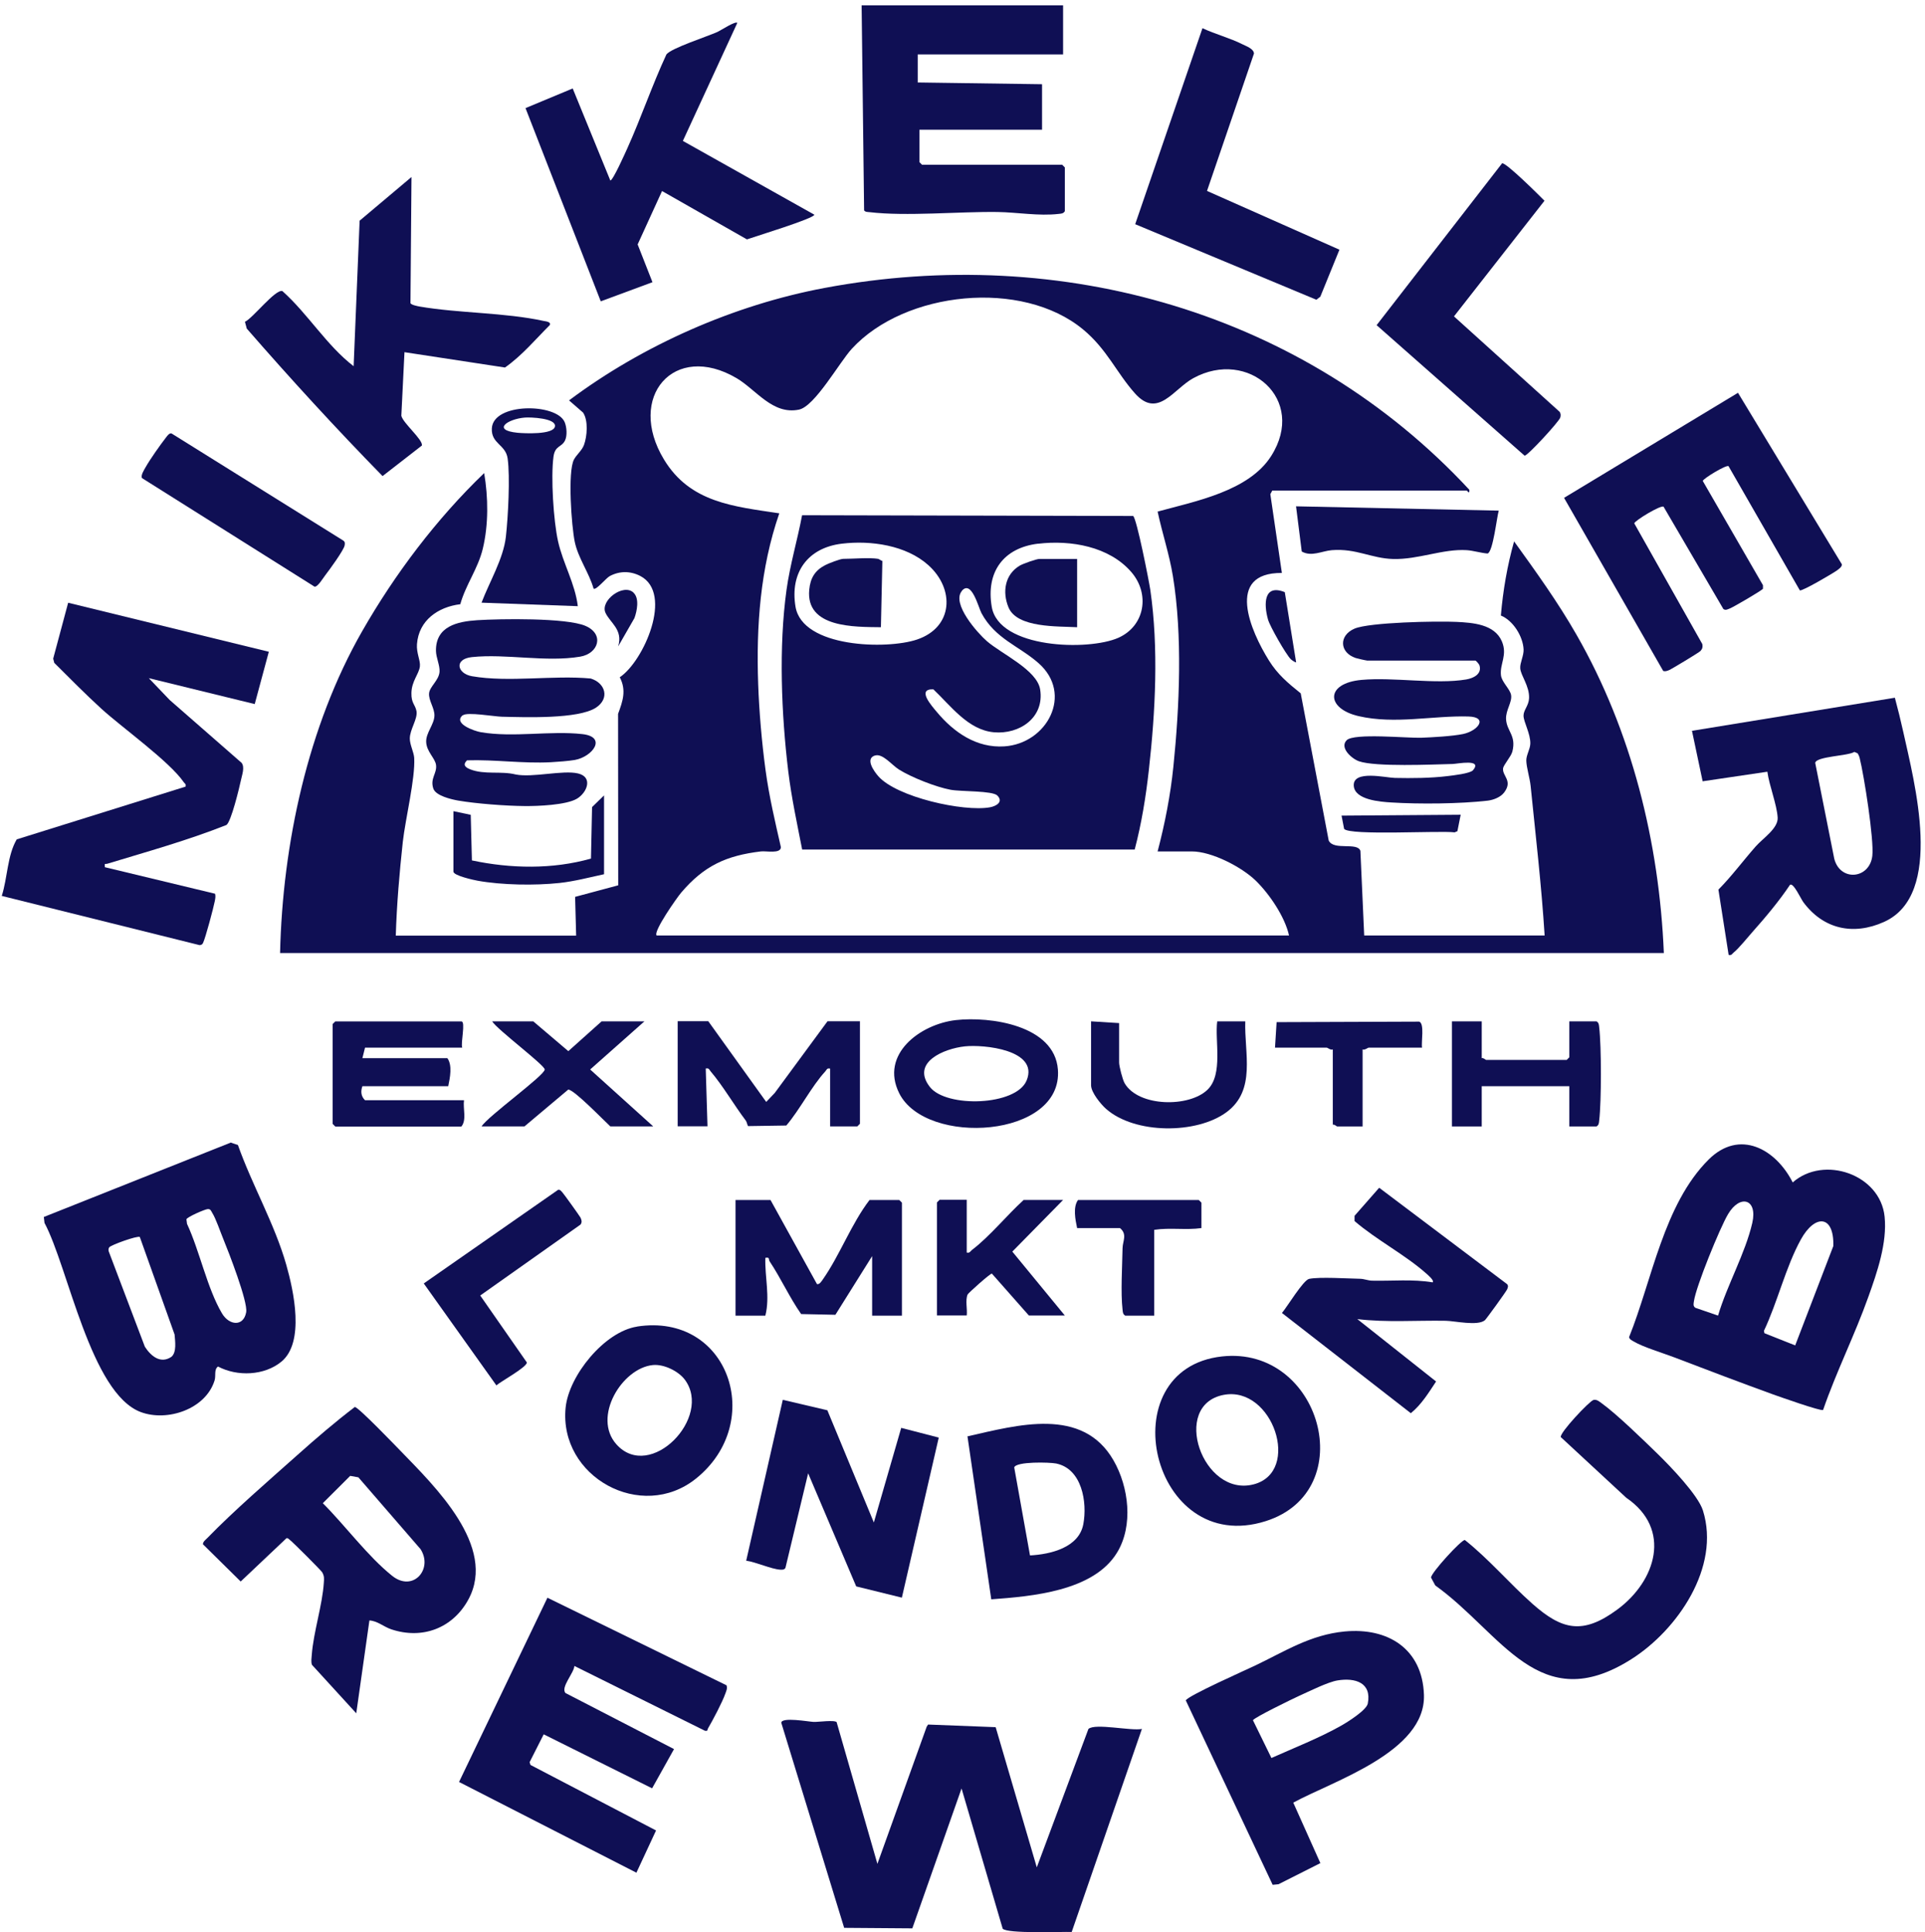 <?xml version="1.0" encoding="UTF-8"?>
<svg id="Layer_1" data-name="Layer 1" xmlns="http://www.w3.org/2000/svg" viewBox="0 0 263.52 264.48">
  <defs>
    <style>
      .cls-1 {
        fill: #0f0f54;
      }
    </style>
  </defs>
  <g id="y10s4Z.tif">
    <g>
      <path class="cls-1" d="M114.54,235.78l5.57,19.36,6.75-18.78.19-.29,9.25.36,5.63,19.19,7.07-18.95c.93-.82,5.87.31,7.32,0l-9.61,27.79c-1.36-.04-8.84.27-9.45-.45l-5.63-19.19-6.74,19.15-9.33-.07-8.61-28.08c.06-.81,3.75-.14,4.41-.11s2.91-.31,3.19.05Z"/>
      <path class="cls-1" d="M31.57,156.4l1,.34c1.95,5.51,5.02,10.78,6.62,16.4,1.01,3.55,2.56,10.58-.66,13.25-2.34,1.93-6.05,2.07-8.69.67-.58.45-.25,1.22-.47,1.92-1.22,3.91-6.45,5.67-10.09,4.32-6.88-2.56-9.94-19.84-13.19-25.9l-.09-.81,25.58-10.18ZM28.44,165.51c-.39.02-2.77,1.06-2.92,1.39l.08.63c1.72,3.67,2.76,8.84,4.79,12.26.99,1.67,2.95,1.84,3.31-.16.26-1.43-2.44-8.34-3.15-10.07-.41-.99-.99-2.73-1.5-3.54-.16-.26-.21-.53-.61-.51ZM19.14,169.33c-.31-.22-4,1.11-4.19,1.42-.11.17-.12.35-.07.54l4.95,13.06c.82,1.27,2.14,2.4,3.64,1.38.74-.63.5-2.15.43-3.05l-4.76-13.35Z"/>
      <path class="cls-1" d="M50.57,221.82l-1.8,12.71-6.07-6.64c-.14-.45-.05-.9-.02-1.36.24-3.15,1.46-6.83,1.65-9.87.04-.58.08-.91-.23-1.44-.16-.27-4.1-4.21-4.44-4.44-.14-.1-.24-.27-.45-.21l-6.26,5.92-5.17-5.1c0-.36.37-.61.6-.85,3.6-3.71,8.43-7.89,12.35-11.38,2.53-2.26,5.14-4.5,7.84-6.56.44-.04,5.56,5.29,6.32,6.07,4.58,4.74,13.17,13.02,9.23,20.28-2.14,3.94-6.31,5.51-10.57,4.08-1.03-.35-1.9-1.16-2.99-1.21ZM49.06,202.23l-1.12-.2-3.75,3.74c3.07,3.06,6.14,7.26,9.49,9.94,2.86,2.29,5.64-.92,3.89-3.65l-8.51-9.83Z"/>
      <path class="cls-1" d="M99.46,230.72c.14.39-.03.74-.16,1.1-.39,1.14-1.74,3.69-2.39,4.8-.12.21.04.36-.41.3l-17.87-8.87c-.05.96-1.93,2.95-1.21,3.71l14.85,7.67-3,5.37-14.84-7.39-1.93,3.81.12.38,17.19,8.97-2.69,5.78-24.28-12.42,12.1-25.22,24.52,11.99Z"/>
      <path class="cls-1" d="M184.08,223.33c5.93-.56,10.64,2.38,10.85,8.68.26,7.81-12.42,11.77-17.89,14.75l3.71,8.28-5.73,2.89-.8.08-11.89-25.24c.17-.59,8.24-4.18,9.42-4.74,4.1-1.95,7.6-4.25,12.33-4.7ZM183.11,230.03c-1.36.22-3.93,1.52-5.3,2.13-.84.38-6.08,2.93-6.29,3.32l2.53,5.17c3.05-1.36,6.62-2.77,9.52-4.41.89-.5,3.49-2.13,3.67-3.04.57-2.89-1.76-3.56-4.13-3.17Z"/>
      <g>
        <path class="cls-1" d="M249.56,193.01c-.3.19-5.97-1.82-6.81-2.12-4.53-1.64-9.1-3.38-13.6-5.1-1.49-.57-4.28-1.41-5.51-2.16-.25-.15-.55-.26-.63-.59,3.15-7.8,4.73-18.17,10.88-24.3,4.25-4.23,9.21-1.45,11.52,3.12,4.27-3.76,11.99-1.1,12.58,4.68.37,3.59-1.02,7.62-2.22,10.97-1.86,5.23-4.39,10.25-6.2,15.5ZM235.19,180.09c1.22-4.14,3.74-8.54,4.69-12.7.75-3.28-1.69-3.96-3.33-1.17-1.11,1.87-4.39,9.91-4.66,11.9-.05.34-.15.65.19.9l3.11,1.07ZM245.75,184.17l5.22-13.6c.12-4.3-2.53-4.39-4.46-.87-2.07,3.77-3.18,8.56-5.04,12.48l.07.32,4.21,1.67Z"/>
        <path class="cls-1" d="M218.11,191.64c.46-.12.82.21,1.15.45,2.06,1.48,5.74,5.06,7.68,6.95,1.69,1.65,5.52,5.62,6.18,7.73,2.43,7.74-3.48,16.34-9.78,20.34-12.67,8.05-17.75-3.57-26.86-10.08l-.58-1.08c0-.65,4.18-5.22,4.63-5.14,3.32,2.64,6.1,5.94,9.26,8.74,4.07,3.6,6.9,4.24,11.59.79,5.33-3.91,7.53-11.03,1.25-15.31l-8.97-8.31c-.16-.6,3.92-4.93,4.46-5.07Z"/>
      </g>
      <path class="cls-1" d="M119.63,208.39l3.74-12.93,5.14,1.33-5.05,21.91-6.25-1.54-6.58-15.48-3.11,12.95c-.17.27-.42.25-.7.24-1.19-.06-3.36-1.05-4.67-1.23l5.01-22.02,6.1,1.43,6.36,15.35Z"/>
      <path class="cls-1" d="M203.25,180.74c-.99.79-4.07.09-5.32.06-4.04-.07-8.12.25-12.12-.23l10.78,8.54c-1.02,1.54-2.01,3.17-3.46,4.34l-17.64-13.72c.72-.84,2.92-4.51,3.73-4.67,1.47-.29,5.23-.04,6.96-.01.57.01,1.09.25,1.66.26,2.76.06,5.56-.23,8.28.23.27-.24-.66-1.02-.85-1.19-2.88-2.57-6.86-4.63-9.84-7.2v-.72s3.37-3.84,3.37-3.84l17.52,13.2c.19.26.1.44,0,.7-.11.28-2.87,4.09-3.07,4.26Z"/>
      <path class="cls-1" d="M135.7,218.94l-3.26-22.32c6.82-1.54,15.75-4.11,20,3.3,2.09,3.64,2.73,8.92.48,12.61-3.22,5.29-11.65,5.99-17.22,6.4ZM141,212.92c2.82-.15,6.7-1.07,7.3-4.28.56-2.99-.18-7.57-3.71-8.3-.89-.18-5.47-.3-5.75.53l2.16,12.05Z"/>
      <path class="cls-1" d="M87.2,181.59c12.57-1.95,17.66,13.1,8.09,20.8-7.48,6.02-18.8-.23-17.86-9.7.44-4.4,5.32-10.4,9.77-11.09ZM89.37,186.86c-4.23.42-8.32,7.14-4.98,10.86,4.63,5.16,13.21-3.73,9.35-8.87-.88-1.17-2.88-2.14-4.36-1.99Z"/>
      <path class="cls-1" d="M167.29,185.68c13.53-1.48,19.05,18.38,6,22.54-15.73,5.01-21.55-20.83-6-22.54ZM167.52,190.94c-7.3,1.39-2.89,14.07,4.1,12.25,6.57-1.71,2.61-13.52-4.1-12.25Z"/>
      <path class="cls-1" d="M76.4,162.87c.31-.03.37.14.56.32.16.15,2.42,3.3,2.51,3.49.15.33.24.62,0,.95l-13.73,9.71,6.38,9.16c.06.62-3.53,2.58-4.17,3.14l-9.94-13.95,18.38-12.81Z"/>
      <g>
        <path class="cls-1" d="M96.97,139.81l7.92,11.03,1.17-1.23,7.22-9.81h4.44v14.03l-.36.36h-3.72v-7.91c-.46-.11-.46.17-.68.4-1.87,2.04-3.47,5.22-5.32,7.39l-5.24.08c-.13-.23-.15-.54-.31-.76-1.59-2.1-3.15-4.79-4.8-6.72-.21-.25-.23-.5-.68-.4l.24,7.91h-4.08v-14.39h4.2Z"/>
        <path class="cls-1" d="M63.28,143.41h-13.31l-.36,1.44h11.63c.71.97.36,2.7.12,3.84h-11.75c-.25.7-.2,1.37.36,1.92h13.55c-.16,1.14.39,2.7-.36,3.6h-17.26l-.36-.36v-13.67l.36-.36h17.26c.62,0-.13,3,.12,3.6Z"/>
        <path class="cls-1" d="M130.85,139.64c4.7-.53,13.5.7,13.97,6.76.73,9.38-18.06,10.57-21.72,3.26-2.68-5.36,2.9-9.47,7.75-10.02ZM132.05,143.24c-2.78.3-7.4,2.17-4.75,5.56,2.25,2.87,11.81,2.59,13.24-.9,1.72-4.19-5.88-4.95-8.5-4.66Z"/>
        <path class="cls-1" d="M194.68,143.41h-7.31c-.13,0-.53.37-.84.24v10.55h-3.48c-.08,0-.36-.32-.6-.24v-10.31c-.31.13-.71-.24-.84-.24h-7.07l.22-3.49,19.52-.07c.76.25.25,2.83.39,3.56Z"/>
        <path class="cls-1" d="M202.84,139.81v5.04c.24-.08.52.24.6.24h11.03l.36-.36v-4.92h3.72c.34.21.33.48.37.83.31,2.61.31,10.12,0,12.73-.04.35-.03.62-.37.83h-3.72v-5.51h-11.99v5.51h-4.08v-14.39h4.08Z"/>
        <path class="cls-1" d="M88.22,139.81l-7.43,6.59,8.63,7.79h-5.87c-.86-.78-4.96-5.04-5.76-5.04l-5.99,5.04h-5.87c.79-1.34,8.64-6.98,8.64-7.79,0-.59-6.55-5.5-7.2-6.59h5.63l4.8,4.08,4.56-4.08h5.87Z"/>
        <path class="cls-1" d="M153.2,140.05v5.4c0,.49.47,2.35.76,2.84,1.89,3.24,8.83,3.33,11.35.87,2.16-2.1.97-6.72,1.32-9.35h3.84c-.15,4.33,1.53,9.4-2.56,12.43s-12.56,3.03-16.5-.45c-.73-.65-2.05-2.26-2.05-3.23v-8.75l3.84.24Z"/>
      </g>
      <g>
        <path class="cls-1" d="M259.39,95.49c.42,1.56.81,3.14,1.16,4.72,1.49,6.8,5.67,22.26-2.64,25.99-4.22,1.9-8.32.98-11.05-2.71-.34-.46-1.35-2.7-1.82-2.37-1.48,2.22-3.37,4.47-5.16,6.48-.62.7-1.9,2.28-2.52,2.76-.24.18-.3.47-.72.36l-1.4-8.94c1.84-1.86,3.39-3.97,5.12-5.93.94-1.07,3.07-2.45,2.99-3.92-.1-1.78-1.16-4.41-1.41-6.29l-8.86,1.31-1.46-6.91,27.78-4.53ZM253.84,102.93c-.85.56-5.21.6-5.35,1.5l2.61,13.13c.82,3.15,4.84,2.78,5.21-.41.25-2.18-1.13-10.98-1.73-13.37-.06-.24-.15-.47-.3-.67l-.43-.18Z"/>
        <path class="cls-1" d="M145.53.74v6.71h-19.9v3.84l17.02.24v6.23h-16.78v4.44l.36.36h19.18l.36.36v5.99c-.21.34-.48.33-.83.37-2.74.32-5.68-.22-8.39-.26-5.34-.07-12.47.62-17.53.02-.26-.03-.55,0-.73-.24l-.34-28.07h27.57Z"/>
        <path class="cls-1" d="M100.93,3.14l-7.45,16.15,18,10.1c0,.51-8.14,2.99-9.23,3.38l-11.62-6.62-3.34,7.31,2.03,5.17-7.08,2.62-10.3-26.45,6.46-2.69,5.15,12.6c.36,0,2.02-3.73,2.32-4.39,1.91-4.23,3.4-8.65,5.36-12.87.63-.85,5.62-2.46,6.99-3.08.5-.23,2.42-1.51,2.72-1.24Z"/>
        <g>
          <path class="cls-1" d="M236.63,63.81c-.31-.22-3.5,1.71-3.53,2.03l8.24,14.27v.48c-.13.23-4.05,2.52-4.53,2.7-.3.11-.57.3-.89.08l-8.19-14.01c-.41-.24-3.93,1.9-4.01,2.28l9.32,16.53c.06.41.03.61-.25.94-.16.19-4.02,2.52-4.32,2.63-.27.1-.5.21-.79.1l-13.57-23.69,23.81-14.38,14.21,23.46c.09.32-.41.67-.64.84-.61.44-4.74,2.86-5.1,2.75l-9.76-17Z"/>
          <g>
            <path class="cls-1" d="M205.63,22.35c.56-.1,5.08,4.4,5.8,5.13l-12.39,15.83,14.47,13.07c.16.25.16.5.08.78-.15.54-4.45,5.22-4.88,5.22l-20.26-17.87,17.18-22.16Z"/>
            <path class="cls-1" d="M165.22,26.13l18.14,8.05-2.62,6.44-.54.41-24.8-10.34,9.21-26.83c1.72.81,3.82,1.36,5.47,2.2.52.26,1.55.61,1.58,1.27l-6.43,18.81Z"/>
          </g>
        </g>
        <g>
          <path class="cls-1" d="M20.36,92.82l2.87,3,9.85,8.61c.45.61.06,1.62-.09,2.34-.23,1.07-1.34,5.7-1.99,6.16-5.32,2.11-10.82,3.64-16.29,5.3-.34.1-.42-.15-.35.48l15.08,3.63c.1.33.03.66-.03.99-.17.9-1.29,5.1-1.62,5.76-.1.21-.24.26-.46.29L.24,122.64c.8-2.49.75-5.52,2.05-7.74l23.11-7.22c.1-.36-.1-.4-.24-.6-1.99-2.88-8.4-7.44-11.28-10.06-2.2-2.01-4.33-4.17-6.45-6.28l-.15-.58,2.05-7.65,27.47,6.71-1.93,7.16-14.51-3.55Z"/>
          <g>
            <path class="cls-1" d="M56.33,24.24l-.14,17.27c.16.24.92.39,1.24.45,5.4.93,11.66.81,16.97,1.97.29.06,1.06.11.87.56-2.01,2.01-3.8,4.17-6.14,5.82l-13.76-2.1-.43,8.7c.22,1.01,3.01,3.31,2.81,4.08l-5.38,4.18c-6.4-6.54-12.58-13.29-18.59-20.19l-.25-.93c1.1-.51,4.14-4.47,5.12-4.21,3.52,3.14,6.06,7.45,9.76,10.29l.82-19.92,7.09-5.97Z"/>
            <path class="cls-1" d="M19.44,65.44c-.21-.36.3-1.14.49-1.48.6-1.07,2.06-3.14,2.83-4.12.16-.2.42-.59.73-.5l23.49,14.65c.27.18.24.38.2.66-.09.63-2.12,3.41-2.65,4.09-.31.4-1.03,1.62-1.47,1.57l-23.63-14.87Z"/>
          </g>
        </g>
        <g>
          <path class="cls-1" d="M78.87,128.06l-.14-5.29,5.9-1.58-.02-23.47c.64-1.73,1.17-3.23.23-5.01,3.27-2.17,7.38-11.47,2.82-13.86-1.35-.7-2.82-.71-4.17,0-.54.28-1.87,1.98-2.23,1.73-.63-2.21-2.11-4.16-2.58-6.41-.44-2.12-.99-9.57-.11-11.26.35-.66,1.09-1.24,1.37-1.99.44-1.19.61-3.35-.12-4.44l-1.92-1.67c10.07-7.55,22.55-13.06,34.96-15.39,32.47-6.09,65.77,3.37,88.28,27.62.06.73-.26.12-.36.12h-26.62l-.26.49,1.58,10.78c-7.81-.05-4.26,7.99-1.78,11.97,1.21,1.94,2.61,3.1,4.36,4.51l3.83,20.15c.68,1.42,3.92.17,4.34,1.41l.52,11.59h24.7c-.43-6.84-1.23-13.67-1.92-20.5-.11-1.05-.57-2.5-.59-3.45-.01-.74.52-1.54.55-2.3.04-1.37-.92-2.97-.93-3.84,0-.79.72-1.37.76-2.4.06-1.68-1.14-3.08-1.21-4.09-.05-.75.5-1.72.46-2.59-.09-1.79-1.44-3.95-3.11-4.63.29-3.42.88-6.85,1.81-10.15,2.99,4.15,6.01,8.34,8.55,12.79,7.54,13.15,11.32,28.41,11.95,43.56H38.34c.34-14.9,3.8-31.05,11.23-44.04,4.48-7.84,10.2-15.41,16.71-21.66.56,3.34.61,7.03-.19,10.36-.66,2.73-2.33,4.91-3.08,7.59-3.03.37-5.69,2.2-5.93,5.47-.09,1.22.49,2.24.4,3.03-.11,1.04-1.13,2.01-1.16,3.65-.03,1.41.51,1.57.69,2.46.21,1.07-.91,2.51-.91,3.78,0,.84.55,1.87.6,2.63.17,2.79-1.21,8.38-1.56,11.52-.46,4.25-.83,8.56-.96,12.83h24.7ZM89.9,128.06h86.56c-.56-2.55-2.68-5.69-4.58-7.53s-5.99-3.98-8.73-3.98h-4.68c1-3.82,1.76-7.69,2.16-11.63.84-8.22,1.26-17.93-.07-26.07-.49-2.99-1.46-5.87-2.09-8.82,5.15-1.41,12.48-2.79,15.54-7.6,4.95-7.77-3.15-14.78-10.66-10.66-2.71,1.48-4.85,5.61-7.99,2.07-2.53-2.84-3.82-6.03-7.09-8.74-8.37-6.93-24.39-5.26-31.65,2.63-1.71,1.86-5.07,7.89-7.24,8.34-3.61.75-5.85-2.71-8.54-4.3-8.55-5.04-15.14,2.57-9.94,11.14,3.58,5.9,9.51,6.41,15.78,7.36-2.61,7.55-3.17,15.43-2.89,23.39.13,3.73.5,8,1,11.7s1.31,7.09,2.11,10.61c-.02.94-2.01.49-2.74.58-4.75.57-7.79,1.97-10.91,5.64-.58.68-3.88,5.37-3.36,5.87Z"/>
          <g>
            <path class="cls-1" d="M187.13,90.42c-.26-.03-1.3-.27-1.56-.35-2.2-.75-2.32-3.07-.16-4.01,2.03-.88,11.3-1.06,13.96-.93,2.24.11,5.21.31,6.22,2.65.81,1.89-.29,3.07-.12,4.65.11.96,1.25,1.88,1.39,2.72.16.96-.75,2.07-.69,3.29.09,1.68,1.43,2.22.86,4.45-.19.71-1.21,1.8-1.27,2.3-.12,1.05,1.37,1.67.15,3.29-.49.65-1.45,1.02-2.24,1.12-3.78.44-9.38.49-13.2.25-1.49-.09-5.05-.34-5.15-2.31-.11-2.18,4.4-1.07,5.63-1.05,2.32.05,4.9.03,7.2-.25.74-.09,3.11-.35,3.5-.81,1.34-1.59-2.15-.87-2.77-.85-2.83.07-10.57.42-12.84-.37-1.03-.36-2.69-1.87-1.69-2.88s8.32-.27,10.21-.34c1.55-.06,4.27-.21,5.72-.51,2.08-.44,3.48-2.32.74-2.4-4.86-.14-10.06,1.1-15.04-.05-4.5-1.04-4.57-4.51.41-4.96,4.39-.4,10.17.64,14.33-.06.99-.17,2.17-.74,1.81-1.93-.05-.17-.47-.65-.56-.65h-14.87Z"/>
            <path class="cls-1" d="M178.2,75.49l-.78-6.18,27.75.59c-.27.88-.78,5.65-1.53,5.87-.91-.07-1.96-.4-2.85-.46-3.28-.2-6.62,1.3-10.08,1.21-2.98-.08-5.06-1.47-8.38-1.21-1.36.11-2.8.95-4.14.18Z"/>
            <path class="cls-1" d="M199.96,111.52l-.45,2.26-.38.16c-1.99-.26-14.43.47-15.13-.48l-.35-1.81,16.31-.12Z"/>
            <path class="cls-1" d="M177.42,90.66c-.05.07-.6-.3-.72-.42-.66-.65-2.87-4.52-3.12-5.44-.59-2.1-.6-4.91,2.3-3.74l1.55,9.6Z"/>
          </g>
          <g>
            <path class="cls-1" d="M63.34,97.91c-1.36,1.14,1.61,2.17,2.48,2.32,4.44.76,9.52-.23,13.89.26,3.44.38,1.42,3.1-1.02,3.54-.87.15-2.37.26-3.28.31-3.83.2-7.65-.38-11.48-.26-.6.59-.28.95.43,1.23,1.97.78,4.22.2,6.24.71,2.35.46,6.46-.64,8.54-.14s1.22,2.64-.17,3.46c-1.49.87-5.37,1.02-7.17,1-2.55-.02-6.57-.32-9.08-.75-.96-.17-3.07-.66-3.4-1.64-.47-1.41.52-2.07.37-3.23-.12-.94-1.31-1.83-1.35-3.17-.04-1.24,1.09-2.36,1.13-3.57.03-1.07-.83-2.1-.73-3.09.09-.91,1.34-1.75,1.43-2.93.06-.88-.47-1.92-.49-2.85-.05-3.38,2.92-4.03,5.64-4.21,3.14-.2,12.21-.35,14.83.78s1.79,3.79-.73,4.21c-4.68.79-10.16-.43-14.81.06-2.51.26-2.03,2.27.01,2.62,5.07.87,11.06-.17,16.24.31,2.01.61,2.64,2.72.74,3.98-2.42,1.61-9.87,1.32-12.92,1.25-.99-.02-4.73-.68-5.32-.19Z"/>
            <path class="cls-1" d="M79.11,82.98l-13.19-.48c1.06-2.81,2.99-6.01,3.33-9.01.3-2.66.6-8.21.24-10.74-.27-1.91-2.26-1.99-2.16-4.1.16-3.56,8.91-3.49,9.98-.84.27.67.36,1.78.05,2.46-.46.99-1.38.68-1.59,2.25-.38,2.8,0,8.77.62,11.56.67,3.03,2.34,5.8,2.71,8.91ZM71.86,57.16c-2.39.19-4.57,1.72-1.03,2.08.93.09,4.94.29,5.14-.86s-3.35-1.28-4.11-1.22Z"/>
            <path class="cls-1" d="M82.7,119.67c-2.01.43-4.06.98-6.12,1.2-3.36.36-7.87.29-11.2-.31-.55-.1-3.31-.7-3.31-1.25v-8.27l2.37.5.16,6.24c5.32,1.13,11.04,1.24,16.3-.25l.15-7.05,1.64-1.6v10.79Z"/>
            <path class="cls-1" d="M86.72,81.13c.84.78.48,2.52.13,3.48l-2.23,3.88c.71-2.31-1.13-3.25-1.74-4.62-.74-1.67,2.45-4.05,3.84-2.75Z"/>
          </g>
          <g>
            <path class="cls-1" d="M155.34,116.29h-45.53c-.69-3.53-1.46-7.08-1.9-10.68-.95-7.86-1.32-17.06-.24-24.87.48-3.46,1.49-6.8,2.13-10.21l45.32.1c.48.32,2.17,8.9,2.35,10.12,1.15,7.99.7,16.63-.2,24.66-.41,3.67-1,7.32-1.94,10.89ZM115.26,74.42c-4.69.56-7.14,3.96-6.36,8.63.94,5.62,12.5,5.89,16.62,4.5,5-1.68,5.2-6.94,1.55-10.2-3.04-2.72-7.86-3.4-11.8-2.93ZM142.12,74.42c-4.77.57-7.16,3.89-6.36,8.63.96,5.76,13.26,6.07,17.33,4.26,3.66-1.63,4.35-6.02,1.79-8.99-3.04-3.53-8.32-4.42-12.76-3.89ZM131.68,80.89c-1.47,1.72,2.14,5.77,3.42,6.88,2.03,1.76,6.86,3.93,7.29,6.61.61,3.84-2.81,6.18-6.34,5.86s-5.89-3.62-8.28-5.88c-2.33-.08-.23,2.26.49,3.12,2.33,2.79,5.44,4.94,9.23,4.69,5.84-.38,9.49-7.16,4.67-11.4-2.68-2.36-5.9-3.31-7.8-6.83-.42-.79-1.36-4.61-2.69-3.06ZM119.8,103.41c-1.42.42-.15,2.18.43,2.84,2.51,2.87,11.68,4.91,15.29,4.26.88-.16,1.87-.75,1.01-1.61-.68-.68-4.95-.52-6.4-.79-1.99-.37-5.35-1.69-7.07-2.77-.96-.6-2.22-2.23-3.26-1.92Z"/>
            <path class="cls-1" d="M147.45,76.51v9.35c-2.59-.15-8.21.13-9.39-2.71-.88-2.11-.5-4.53,1.55-5.73.45-.26,2.27-.91,2.69-.91h5.16Z"/>
            <path class="cls-1" d="M120.23,76.51c.13.02.37.24.56.28l-.2,9.07c-3.58-.05-10.31.12-9.81-5.13.15-1.58.76-2.62,2.16-3.36.45-.24,2.09-.87,2.49-.87,1.36,0,3.58-.2,4.8,0Z"/>
          </g>
        </g>
      </g>
      <g>
        <path class="cls-1" d="M105.48,164.27l6.36,11.51c.35.08.63-.4.8-.64,2.34-3.34,3.89-7.6,6.39-10.87h4.08l.36.36v15.47h-4.08v-8.15l-5.03,8.03-4.69-.1c-1.6-2.29-2.77-4.9-4.31-7.21-.18-.28.06-.62-.59-.48-.08,2.63.66,5.32,0,7.91h-4.08v-15.83h4.8Z"/>
        <path class="cls-1" d="M132.34,164.27v7.19c.42.1.48-.17.72-.36,2.51-1.92,4.72-4.7,7.07-6.84h5.4l-6.95,7.07,7.19,8.75h-4.92l-5.07-5.74c-.22-.04-3.23,2.66-3.32,2.86-.34.8-.02,2-.12,2.87h-4.08v-15.47l.36-.36h3.72Z"/>
        <path class="cls-1" d="M164.47,168.11c-2.15.3-4.28-.09-6.47.24v11.75h-3.96c-.34-.21-.33-.48-.37-.83-.27-2.31-.04-5.96,0-8.41.02-.99.68-1.89-.35-2.75h-5.87c-.24-1.13-.59-2.86.12-3.84h16.54l.36.36v3.48Z"/>
      </g>
    </g>
  </g>
</svg>